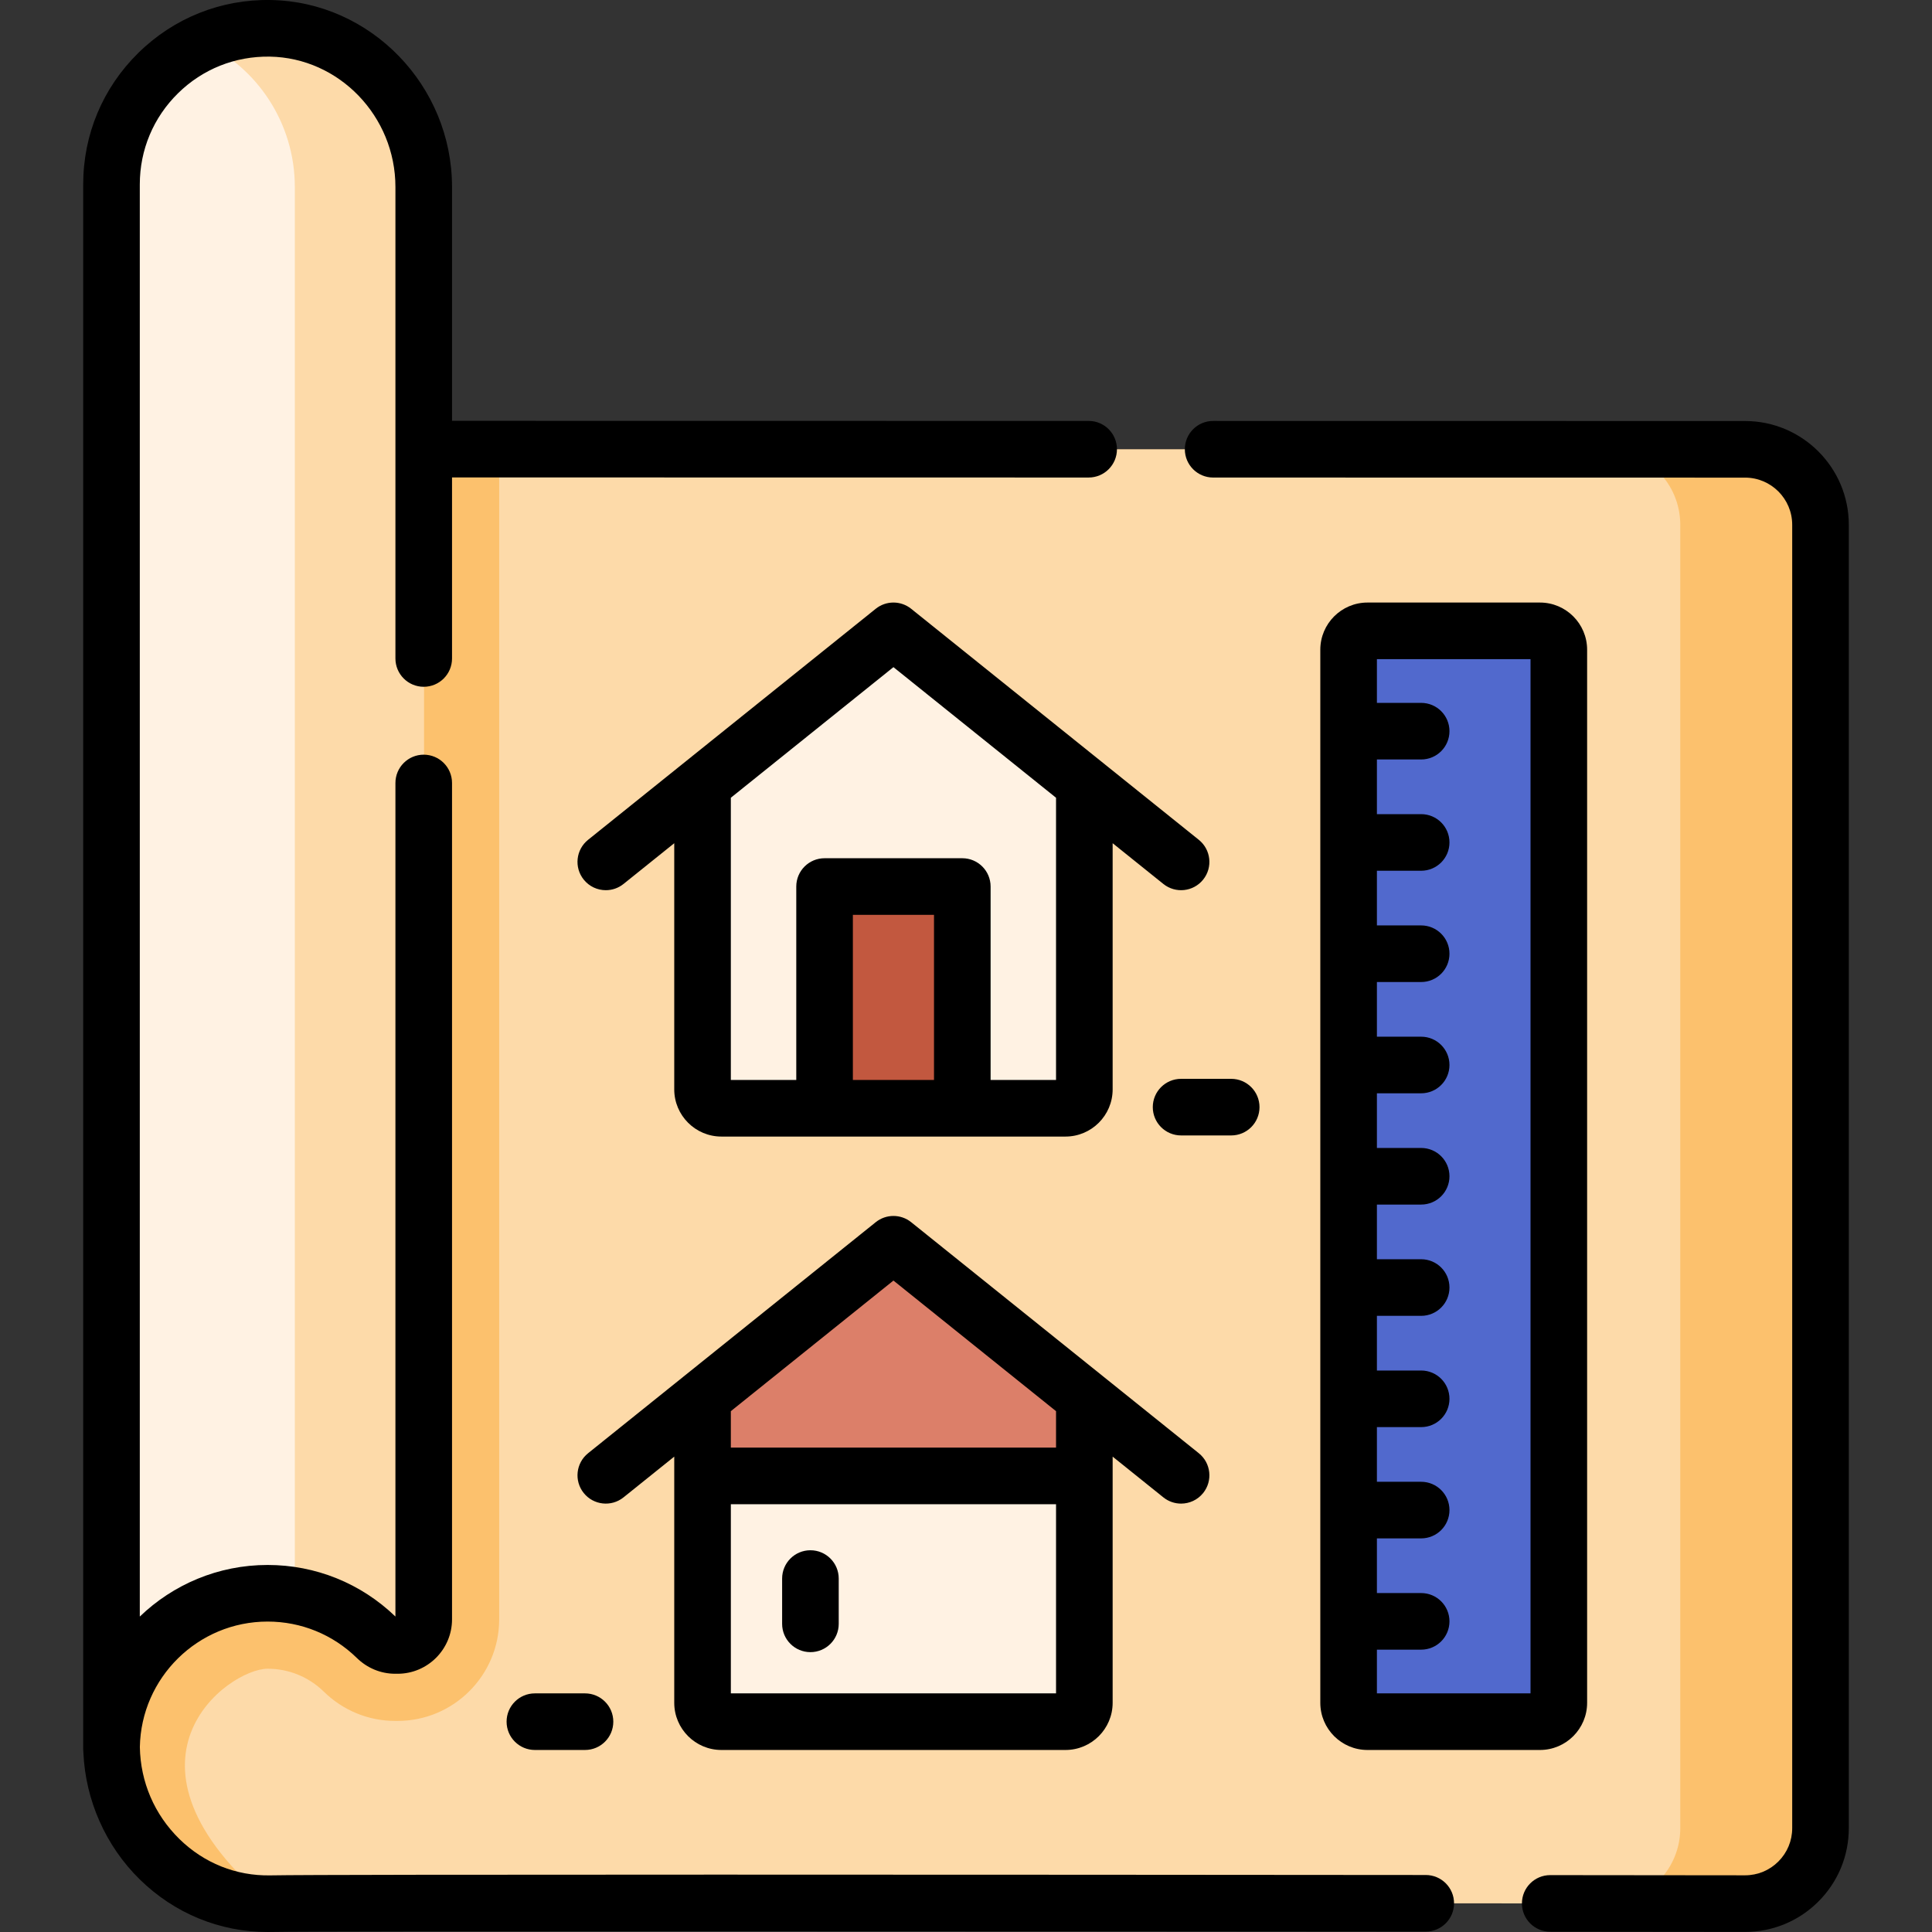 <svg id="Capa_1" enable-background="new 0 0 512.002 512.002" height="512" viewBox="0 0 512.002 512.002" width="512" xmlns="http://www.w3.org/2000/svg"><rect x="0" y="0" width="512.002" height="512.002" fill="#333333" stroke="none"/><g><g><g><g><path d="m29.548 119.079v343.291c0 23.3 18.92 42.589 42.215 42.124 19.375-.387 310.938-.1 390.67-.014 11.054.012 20.021-8.946 20.021-20v-345.403c0-11.045-8.953-19.999-19.998-20l-432.855-.052c-.02.021-.032.033-.053.054z" fill="#fddaa9"/><g fill="#fcc16d"><path d="m132.291 119.032v310.11c0 14.85-12.07 26.92-26.92 26.92h-.65c-7.07 0-13.79-2.75-18.9-7.75-4.01-3.92-9.3-6.08-14.9-6.08-10.42 0-44.09 24.44.84 62.26-23.29.47-42.21-18.82-42.21-42.12v-343.29c.02-.02.03-.04.05-.06z"/><path d="m482.451 139.082v345.4c0 11.05-8.96 20.01-20.02 20-9.33-.01-21.55-.03-35.9-.04 10.47-.64 18.76-9.34 18.76-19.96v-345.4c0-11.05-8.95-20-20-20l-395.69-.05v-.01l432.86.06c11.04 0 19.99 8.95 19.99 20z"/></g></g><path d="m104.72 436.063h.653c3.821 0 6.919-3.098 6.919-6.919v-379.589c0-22.688-17.98-41.668-40.665-42.047-23.173-.387-42.079 18.281-42.079 41.366v414.732c0-22.849 18.523-41.372 41.372-41.372 11.244 0 21.43 4.492 28.881 11.775 1.321 1.292 3.071 2.054 4.919 2.054z" fill="#fff2e3"/><path d="m112.291 49.552v379.59c0 3.82-3.1 6.92-6.92 6.92h-.65c-1.85 0-3.6-.76-4.92-2.05-5.82-5.7-13.31-9.68-21.67-11.15v-373.31c0-16.87-9.94-31.69-24.37-38.33 5.43-2.48 11.49-3.82 17.87-3.71 22.68.37 40.66 19.36 40.66 42.04z" fill="#fddaa9"/></g></g><g><g><g><path d="m287.362 207.821v80.88c0 2.761-2.239 5-5 5h-91.18c-2.761 0-5-2.239-5-5v-80.88l50.59-40.64z" fill="#fff2e3"/><path d="m218.522 234.941h36.5v58.76h-36.5z" fill="#c2583f"/></g><path d="m408.105 456.264h-45.708c-2.761 0-5-2.239-5-5v-279.083c0-2.761 2.239-5 5-5h45.708c2.761 0 5 2.239 5 5v279.083c0 2.762-2.238 5-5 5z" fill="#5169cd"/><g><path d="m287.362 370.384v80.88c0 2.76-2.24 5-5 5h-91.18c-2.76 0-5-2.24-5-5v-80.88l50.59-40.64z" fill="#fff2e3"/><path d="m287.362 370.384v20.75h-101.18v-20.75l50.59-40.64z" fill="#dc7f69"/></g></g><g><path d="m462.466 111.576-140.969-.021s0 0-.001 0c-4.142 0-7.499 3.357-7.5 7.499s3.356 7.5 7.499 7.501l140.969.021c6.887.001 12.49 5.608 12.49 12.5v345.403c0 3.342-1.302 6.482-3.666 8.844-2.36 2.358-5.497 3.656-8.834 3.656-.004 0-.009 0-.014 0l-51.604-.052c-.003 0-.005 0-.007 0-4.139 0-7.496 3.354-7.5 7.493-.004 4.142 3.351 7.503 7.493 7.507l51.603.052h.03c7.339 0 14.241-2.856 19.435-8.044 5.2-5.195 8.064-12.105 8.064-19.456v-345.403c0-15.161-12.331-27.497-27.488-27.5z"/><path d="m377.846 496.897c-107.846-.094-291.033-.204-306.232.099-9.021.166-17.55-3.245-24.077-9.644-6.614-6.484-10.313-15.112-10.474-24.354.327-18.396 15.384-33.264 33.857-33.264 8.885 0 17.279 3.423 23.638 9.638 2.764 2.703 6.373 4.191 10.163 4.191h.652c7.95 0 14.419-6.469 14.419-14.419v-221.647c0-4.143-3.357-7.5-7.5-7.5s-7.5 3.357-7.5 7.5v220.905c-9.147-8.817-21.162-13.668-33.872-13.668-13.137 0-25.081 5.211-33.872 13.674v-379.534c0-9.154 3.595-17.731 10.123-24.151 6.526-6.419 15.132-9.856 24.331-9.716 18.356.307 33.29 15.805 33.29 34.548v124.952c0 4.143 3.357 7.5 7.5 7.5s7.5-3.357 7.5-7.5v-47.981l168.713.025h.001c4.142 0 7.499-3.357 7.5-7.499s-3.356-7.5-7.499-7.501l-168.715-.025v-61.972c0-26.877-21.551-49.104-48.04-49.546-13.174-.244-25.682 4.758-35.099 14.019-9.419 9.263-14.605 21.638-14.605 34.847v414.732c0 .293.021.58.053.864.541 12.603 5.911 24.747 14.936 33.594 9.192 9.011 21.194 13.938 33.896 13.938.325 0 .654-.003.981-.01 15.063-.301 198.133-.188 305.918-.095h.007c4.14 0 7.496-3.354 7.5-7.493.004-4.143-3.352-7.503-7.493-7.507z"/><path d="m317.698 222.563-76.229-61.229c-2.742-2.203-6.65-2.204-9.393 0l-76.23 61.229c-3.229 2.594-3.745 7.314-1.151 10.544 1.482 1.845 3.657 2.804 5.853 2.804 1.647 0 3.307-.54 4.691-1.652l13.443-10.798v65.24c0 6.893 5.607 12.5 12.5 12.5h91.181c6.893 0 12.5-5.607 12.5-12.5v-65.24l13.443 10.798c3.23 2.594 7.951 2.077 10.544-1.151 2.593-3.229 2.078-7.95-1.152-10.545zm-70.176 63.638h-21.5v-43.76h21.5zm32.34 0h-17.34v-51.26c0-4.143-3.357-7.5-7.5-7.5h-36.5c-4.143 0-7.5 3.357-7.5 7.5v51.26h-17.341v-74.788l43.091-34.611 43.09 34.611z"/><path d="m408.105 463.764c6.893 0 12.5-5.607 12.5-12.5v-279.083c0-6.893-5.607-12.5-12.5-12.5h-45.708c-6.893 0-12.5 5.607-12.5 12.5v279.083c0 6.893 5.607 12.5 12.5 12.5zm-2.5-289.083v274.083h-40.708v-11.586h11.729c4.143 0 7.5-3.357 7.5-7.5s-3.357-7.5-7.5-7.5h-11.729v-14.489h11.729c4.143 0 7.5-3.357 7.5-7.5s-3.357-7.5-7.5-7.5h-11.729v-14.488h11.729c4.143 0 7.5-3.357 7.5-7.5s-3.357-7.5-7.5-7.5h-11.729v-14.489h11.729c4.143 0 7.5-3.357 7.5-7.5s-3.357-7.5-7.5-7.5h-11.729v-14.489h11.729c4.143 0 7.5-3.357 7.5-7.5s-3.357-7.5-7.5-7.5h-11.729v-14.488h11.729c4.143 0 7.5-3.357 7.5-7.5s-3.357-7.5-7.5-7.5h-11.729v-14.489h11.729c4.143 0 7.5-3.357 7.5-7.5s-3.357-7.5-7.5-7.5h-11.729v-14.489h11.729c4.143 0 7.5-3.357 7.5-7.5s-3.357-7.5-7.5-7.5h-11.729v-14.488h11.729c4.143 0 7.5-3.357 7.5-7.5s-3.357-7.5-7.5-7.5h-11.729v-11.586h40.708z"/><path d="m191.182 463.764h91.181c6.893 0 12.5-5.607 12.5-12.5v-65.241l13.443 10.798c1.385 1.112 3.043 1.652 4.691 1.652 2.195 0 4.371-.959 5.853-2.804 2.594-3.229 2.078-7.949-1.151-10.544l-76.229-61.23c-2.742-2.202-6.65-2.204-9.393 0l-76.23 61.23c-3.229 2.595-3.745 7.315-1.151 10.544 2.595 3.229 7.317 3.746 10.544 1.151l13.443-10.798v65.24c-.001 6.895 5.606 12.502 12.499 12.502zm2.5-15v-50.13h86.181v50.13zm43.09-109.4 43.09 34.611v9.659h-86.181v-9.659z"/><path d="m214.772 410.835c-4.143 0-7.5 3.357-7.5 7.5v12c0 4.143 3.357 7.5 7.5 7.5s7.5-3.357 7.5-7.5v-12c0-4.143-3.357-7.5-7.5-7.5z"/><path d="m333.783 293.404c0-4.143-3.357-7.5-7.5-7.5h-13.281c-4.143 0-7.5 3.357-7.5 7.5s3.357 7.5 7.5 7.5h13.281c4.143 0 7.5-3.357 7.5-7.5z"/><path d="m155.033 448.764h-13.281c-4.143 0-7.5 3.357-7.5 7.5s3.357 7.5 7.5 7.5h13.281c4.143 0 7.5-3.357 7.5-7.5s-3.357-7.5-7.5-7.5z"/></g></g></g></svg>